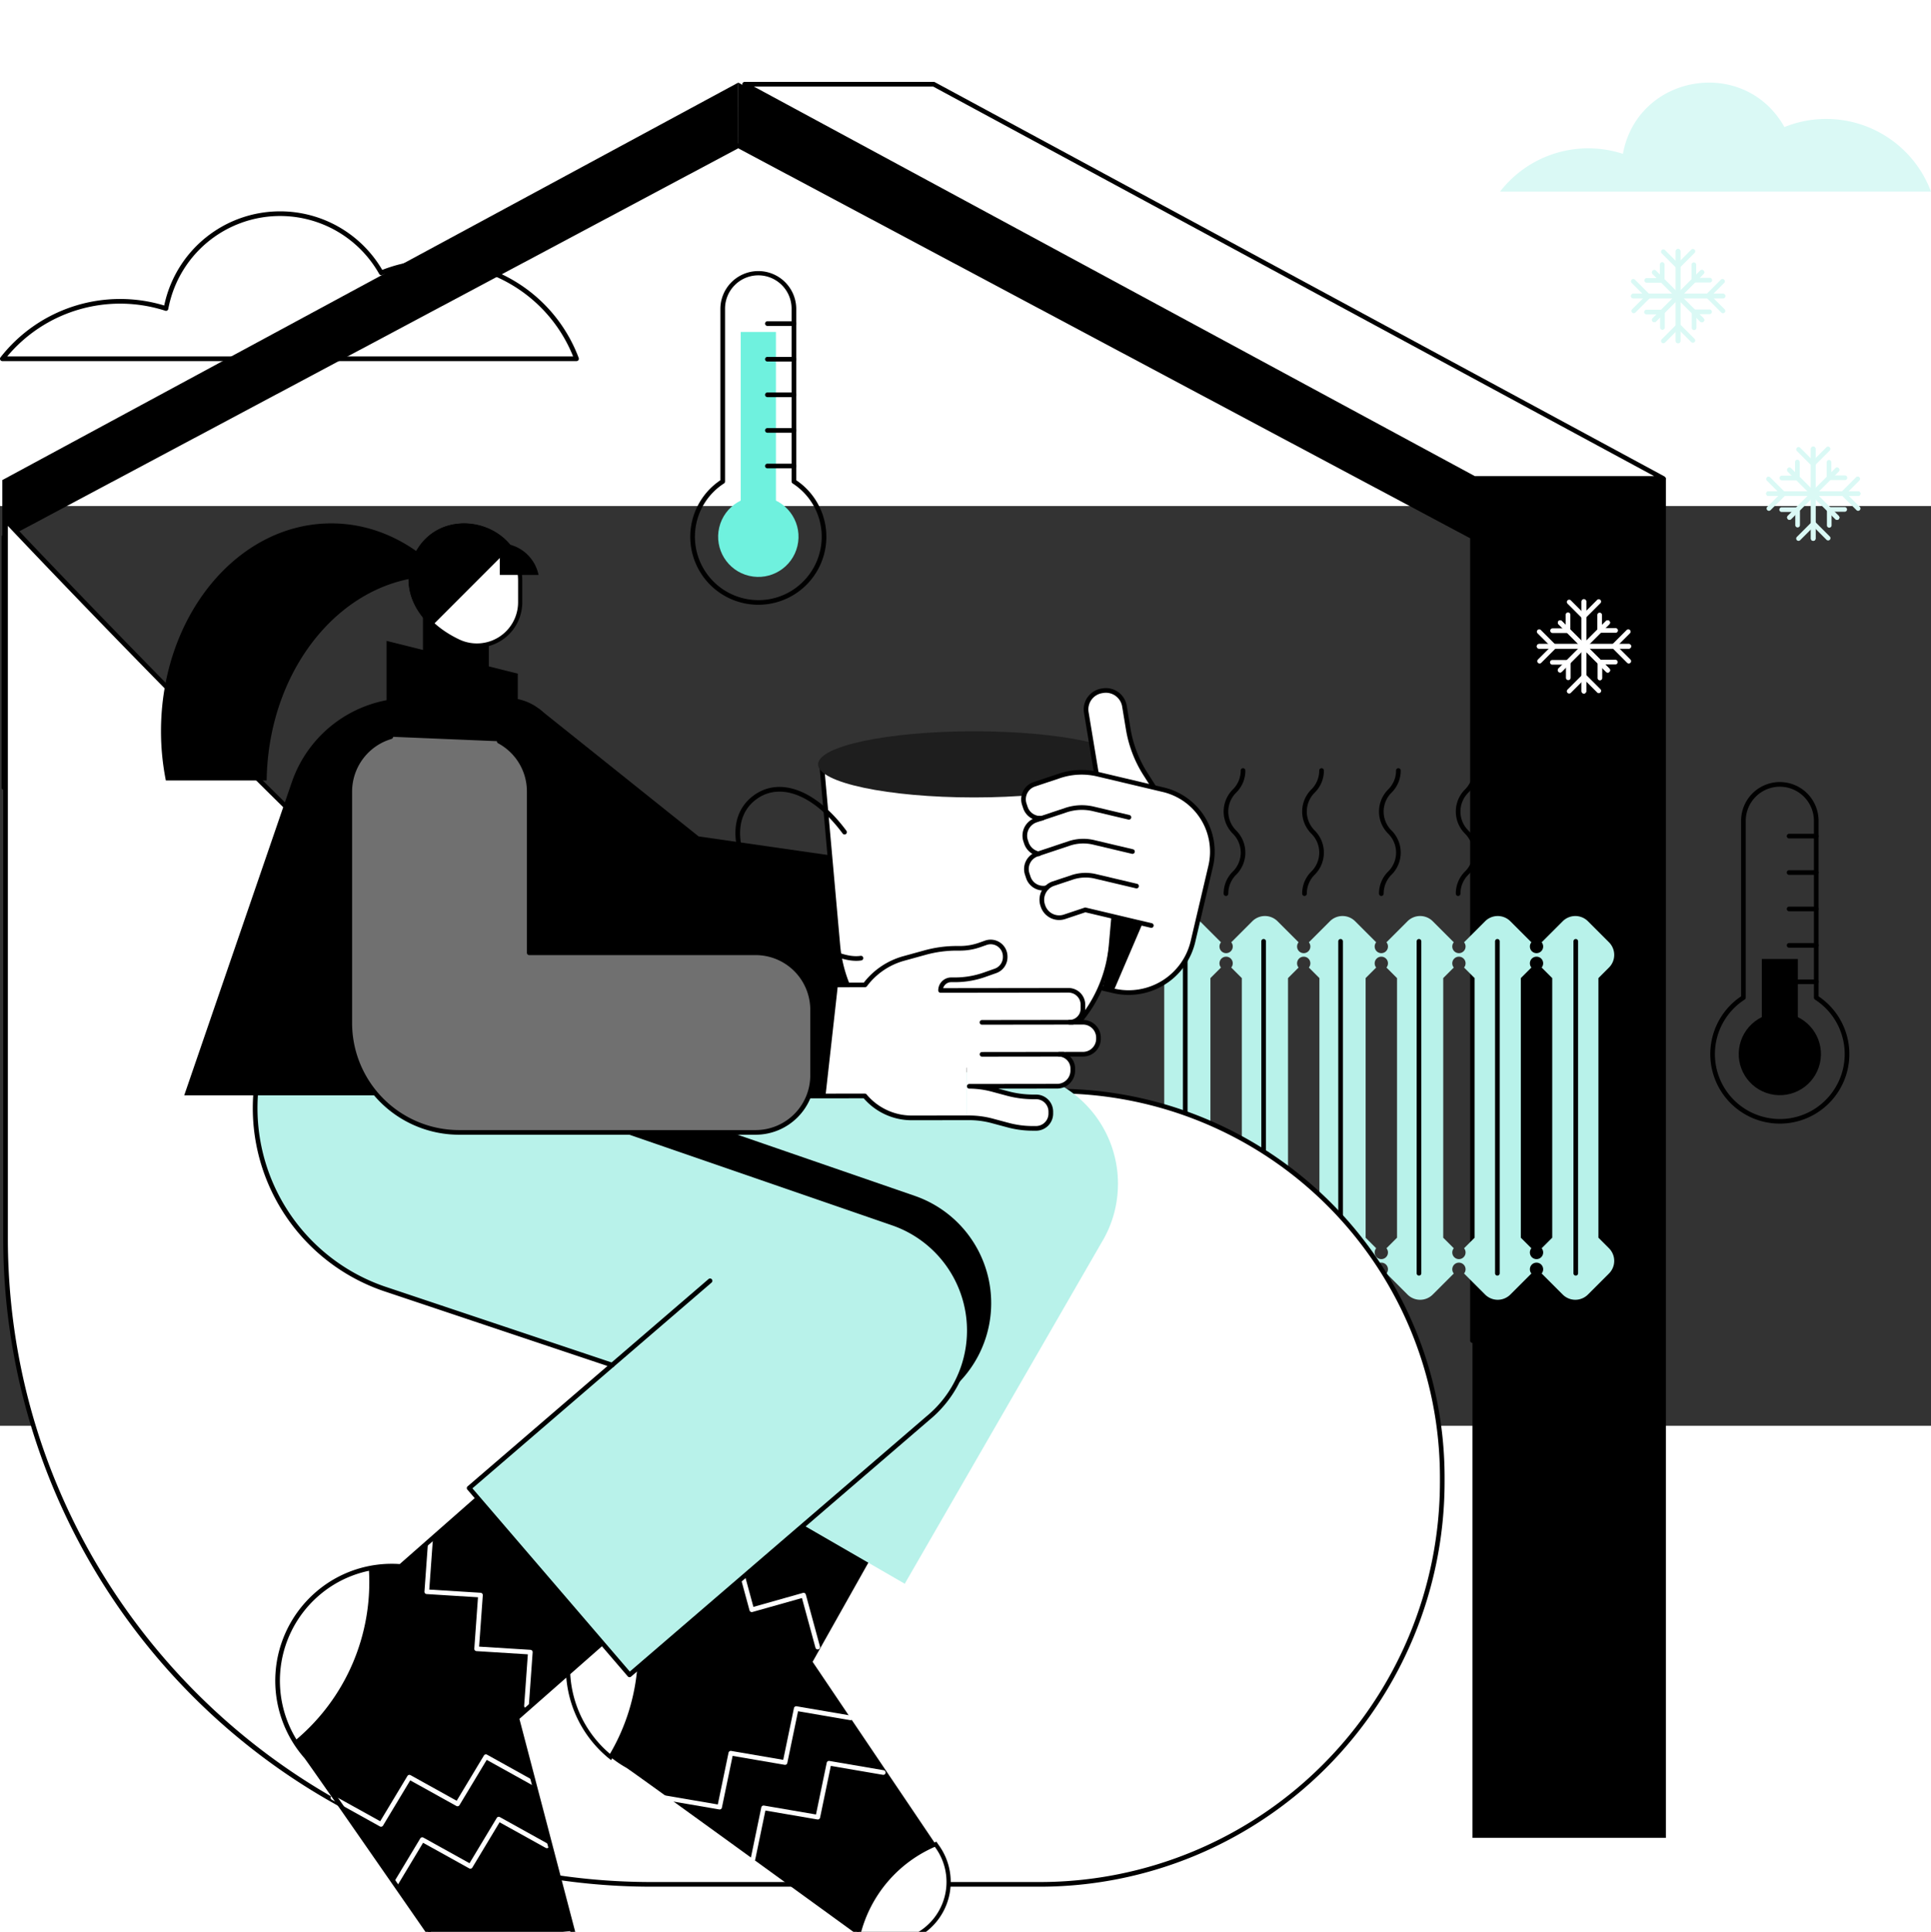 <?xml version="1.0" encoding="UTF-8" standalone="no"?><svg xmlns="http://www.w3.org/2000/svg" height="460" viewBox="0.0 101.0 459.857 219.0" width="459.857">
  <rect x="0.0" y="101.0" width="459.857" height="219.0" fill="#333333" stroke="none"/>
  <g data-name="Home heating technologies" id="Home_heating_technologies" transform="translate(-334.183 -335)">
    <g data-name="Gruppe 2775" id="Gruppe_2775" transform="translate(334.571 335)">
      <rect data-name="Rechteck 527" height="323.849" id="Rechteck_527" transform="translate(350.272 94.272)" width="46.065" />
      <path d="M1208.84,443.8V429.93l-175.258-94.249-.009,15.018Z" data-name="Pfad 4671" id="Pfad_4671" transform="translate(-858.158 -335.51)" />
      <path d="M336.387,444.191V430.322l175.258-94.64.009,15.41Z" data-name="Pfad 4672" id="Pfad_4672" transform="translate(-336.221 -335.51)" />
      <path d="M686,678.863a.554.554,0,0,1-.554-.554V487.255L511.142,394.4,336.835,487.255v59.378a.554.554,0,1,1-1.108,0V486.923a.555.555,0,0,1,.294-.489l174.861-93.146a.556.556,0,0,1,.521,0l174.861,93.146a.555.555,0,0,1,.293.489V678.309A.554.554,0,0,1,686,678.863Z" data-name="Pfad 4673" id="Pfad_4673" transform="translate(-335.727 -378.588)" />
      <path d="M1727.565,723.694a.554.554,0,0,1-.554-.554V709.308a.554.554,0,1,1,1.108,0V723.14A.554.554,0,0,1,1727.565,723.694Z" data-name="Pfad 4674" id="Pfad_4674" transform="translate(-1377.289 -614.805)" />
      <path d="M1256.774,429.974h-45.026a.549.549,0,0,1-.263-.067l-173.736-93.866a.554.554,0,0,1,.263-1.041h45.026a.551.551,0,0,1,.263.067l173.736,93.866a.554.554,0,0,1-.263,1.041Zm-44.886-1.108h42.7L1082.9,336.108h-42.7Z" data-name="Pfad 4675" id="Pfad_4675" transform="translate(-861.066 -335)" />
    </g>
    <g data-name="Gruppe 2778" id="Gruppe_2778" transform="translate(607.674 498.422)">
      <g data-name="Gruppe 2776" id="Gruppe_2776" transform="translate(17.914)">
        <path d="M1641.2,1015.56a.554.554,0,0,1-.554-.554,7.321,7.321,0,0,1,2.161-5.24,6.344,6.344,0,0,0,0-9.064,7.434,7.434,0,0,1,0-10.48,6.319,6.319,0,0,0,1.9-4.531.554.554,0,1,1,1.108,0,7.321,7.321,0,0,1-2.16,5.239,6.343,6.343,0,0,0,0,9.063,7.435,7.435,0,0,1,0,10.481,6.322,6.322,0,0,0-1.9,4.531A.554.554,0,0,1,1641.2,1015.56Z" data-name="Pfad 4676" id="Pfad_4676" transform="translate(-1603.648 -985.137)" />
        <path d="M1713.978,1015.56a.554.554,0,0,1-.554-.554,7.322,7.322,0,0,1,2.161-5.24,6.345,6.345,0,0,0,0-9.064,7.434,7.434,0,0,1,0-10.48,6.319,6.319,0,0,0,1.9-4.531.554.554,0,1,1,1.108,0,7.322,7.322,0,0,1-2.161,5.239,6.344,6.344,0,0,0,0,9.063,7.435,7.435,0,0,1,0,10.481,6.32,6.32,0,0,0-1.9,4.531A.554.554,0,0,1,1713.978,1015.56Z" data-name="Pfad 4677" id="Pfad_4677" transform="translate(-1658.134 -985.137)" />
        <path d="M1494.02,1015.56a.554.554,0,0,1-.554-.554,7.322,7.322,0,0,1,2.161-5.24,6.344,6.344,0,0,0,0-9.064,7.434,7.434,0,0,1,0-10.48,6.318,6.318,0,0,0,1.9-4.531.554.554,0,1,1,1.108,0,7.322,7.322,0,0,1-2.161,5.239,6.343,6.343,0,0,0,0,9.063,7.435,7.435,0,0,1,0,10.481,6.321,6.321,0,0,0-1.9,4.531A.554.554,0,0,1,1494.02,1015.56Z" data-name="Pfad 4678" id="Pfad_4678" transform="translate(-1493.466 -985.137)" />
        <path d="M1568.418,1015.56a.554.554,0,0,1-.554-.554,7.321,7.321,0,0,1,2.161-5.24,6.345,6.345,0,0,0,0-9.064,7.434,7.434,0,0,1,0-10.48,6.319,6.319,0,0,0,1.9-4.531.554.554,0,1,1,1.108,0,7.322,7.322,0,0,1-2.161,5.239,6.342,6.342,0,0,0,0,9.063,7.436,7.436,0,0,1,0,10.481,6.32,6.32,0,0,0-1.905,4.531A.554.554,0,0,1,1568.418,1015.56Z" data-name="Pfad 4679" id="Pfad_4679" transform="translate(-1549.163 -985.137)" />
        <path d="M1788.376,1015.56a.554.554,0,0,1-.554-.554,7.322,7.322,0,0,1,2.161-5.24,6.344,6.344,0,0,0,0-9.064,7.434,7.434,0,0,1,0-10.48,6.319,6.319,0,0,0,1.9-4.531.554.554,0,1,1,1.108,0,7.32,7.32,0,0,1-2.16,5.239,6.343,6.343,0,0,0,0,9.063,7.436,7.436,0,0,1,0,10.481,6.321,6.321,0,0,0-1.9,4.531A.554.554,0,0,1,1788.376,1015.56Z" data-name="Pfad 4680" id="Pfad_4680" transform="translate(-1713.831 -985.137)" />
      </g>
      <g data-name="Gruppe 2777" id="Gruppe_2777" transform="translate(0 35.199)">
        <path d="M1529.367,1201.767v-61.816l2.516-2.517a4.247,4.247,0,0,0,0-6.007l-5.014-5.014a4.248,4.248,0,0,0-6.007,0l-5.014,5.014a1.581,1.581,0,1,1-2.445,0l-5.014-5.014a4.248,4.248,0,0,0-6.007,0l-5.014,5.014a1.581,1.581,0,1,1-2.445,0l-5.014-5.014a4.248,4.248,0,0,0-6.007,0l-5.014,5.014a1.581,1.581,0,1,1-2.445,0l-5.014-5.014a4.248,4.248,0,0,0-6.007,0l-5.014,5.014a1.581,1.581,0,1,1-2.445,0l-5.014-5.014a4.248,4.248,0,0,0-6.007,0l-5.014,5.014a1.581,1.581,0,1,1-2.445,0l-5.014-5.014a4.248,4.248,0,0,0-6.007,0l-5.014,5.014a4.247,4.247,0,0,0,0,6.007l2.517,2.517v61.816l-2.517,2.516a4.248,4.248,0,0,0,0,6.007l5.014,5.014a4.248,4.248,0,0,0,6.007,0l5.014-5.014a1.581,1.581,0,1,1,2.445,0l5.014,5.014a4.248,4.248,0,0,0,6.007,0l5.014-5.014a1.581,1.581,0,1,1,2.445,0l5.014,5.014a4.248,4.248,0,0,0,6.007,0l5.014-5.014a1.581,1.581,0,1,1,2.445,0l5.014,5.014a4.248,4.248,0,0,0,6.007,0l5.014-5.014a1.581,1.581,0,1,1,2.445,0l5.014,5.014a4.248,4.248,0,0,0,6.007,0l5.014-5.014a1.581,1.581,0,1,1,2.445,0l5.014,5.014a4.248,4.248,0,0,0,6.007,0l5.014-5.014a4.247,4.247,0,0,0,0-6.007Zm-84.925,0-2.517,2.516a1.581,1.581,0,1,1-2.445,0l-2.516-2.516v-61.816l2.516-2.517a1.581,1.581,0,1,1,2.445,0l2.517,2.517Zm18.481,0-2.517,2.516a1.581,1.581,0,1,1-2.445,0l-2.517-2.516v-61.816l2.517-2.517a1.581,1.581,0,1,1,2.445,0l2.517,2.517Zm18.481,0-2.517,2.516a1.581,1.581,0,1,1-2.445,0l-2.517-2.516v-61.816l2.517-2.517a1.581,1.581,0,1,1,2.445,0l2.517,2.517Zm18.481,0-2.517,2.516a1.581,1.581,0,1,1-2.445,0l-2.516-2.516v-61.816l2.516-2.517a1.581,1.581,0,1,1,2.445,0l2.517,2.517Zm18.48,0-2.517,2.516a1.581,1.581,0,1,1-2.445,0l-2.517-2.516v-61.816l2.517-2.517a1.581,1.581,0,1,1,2.445,0l2.517,2.517Z" data-name="Pfad 4681" fill="#b8f2ea" id="Pfad_4681" transform="translate(-1422.201 -1125.17)" />
        <path d="M1825.421,1227.1a.554.554,0,0,1-.554-.554V1147.5a.554.554,0,0,1,1.108,0v79.042A.554.554,0,0,1,1825.421,1227.1Z" data-name="Pfad 4682" id="Pfad_4682" transform="translate(-1723.65 -1141.474)" />
        <path d="M1751.151,1227.1a.554.554,0,0,1-.554-.554V1147.5a.554.554,0,0,1,1.108,0v79.042A.554.554,0,0,1,1751.151,1227.1Z" data-name="Pfad 4683" id="Pfad_4683" transform="translate(-1668.049 -1141.474)" />
        <path d="M1676.883,1227.1a.554.554,0,0,1-.554-.554V1147.5a.554.554,0,0,1,1.108,0v79.042A.554.554,0,0,1,1676.883,1227.1Z" data-name="Pfad 4684" id="Pfad_4684" transform="translate(-1612.45 -1141.474)" />
        <path d="M1602.613,1227.1a.554.554,0,0,1-.554-.554V1147.5a.554.554,0,0,1,1.108,0v79.042A.554.554,0,0,1,1602.613,1227.1Z" data-name="Pfad 4685" id="Pfad_4685" transform="translate(-1556.849 -1141.474)" />
        <path d="M1529.695,1227.1a.554.554,0,0,1-.554-.554V1147.5a.554.554,0,0,1,1.108,0v79.042A.554.554,0,0,1,1529.695,1227.1Z" data-name="Pfad 4686" id="Pfad_4686" transform="translate(-1502.26 -1141.474)" />
        <path d="M1455.426,1227.1a.554.554,0,0,1-.554-.554V1147.5a.554.554,0,0,1,1.108,0v79.042A.554.554,0,0,1,1455.426,1227.1Z" data-name="Pfad 4687" id="Pfad_4687" transform="translate(-1446.659 -1141.474)" />
      </g>
    </g>
    <g data-name="Gruppe 2780" id="Gruppe_2780" transform="translate(498.571 379.954)">
      <g data-name="Gruppe 2779" id="Gruppe_2779" transform="translate(0 0)">
        <rect data-name="Rechteck 528" fill="#6ff1de" height="47.842" id="Rechteck_528" transform="translate(12.008 14.589)" width="8.389" />
        <path d="M1004.38,593.388q-.579,0-1.163-.04a16.2,16.2,0,0,1-7.885-29.612V522.869a9.033,9.033,0,0,1,18.065,0v40.867a16.2,16.2,0,0,1-9.018,29.652Zm-.014-78.443a7.933,7.933,0,0,0-7.925,7.924v41.165a.554.554,0,0,1-.253.465,15.093,15.093,0,0,0,7.106,27.743,14.96,14.96,0,0,0,11.37-4.021,15.092,15.092,0,0,0-2.12-23.722.554.554,0,0,1-.254-.465V522.869A7.933,7.933,0,0,0,1004.366,514.945Z" data-name="Pfad 4688" id="Pfad_4688" transform="translate(-988.164 -513.837)" />
        <circle cx="9.571" cy="9.571" data-name="Ellipse 49" fill="#6ff1de" id="Ellipse_49" r="9.571" transform="translate(4.689 70.463) rotate(-76.717)" />
        <path d="M1065.883,562.869h-6.318a.554.554,0,1,1,0-1.108h6.318a.554.554,0,1,1,0,1.108Z" data-name="Pfad 4689" id="Pfad_4689" transform="translate(-1041.202 -549.714)" />
        <path d="M1065.883,596.6h-6.318a.554.554,0,1,1,0-1.108h6.318a.554.554,0,1,1,0,1.108Z" data-name="Pfad 4690" id="Pfad_4690" transform="translate(-1041.202 -574.966)" />
        <path d="M1065.883,630.328h-6.318a.554.554,0,1,1,0-1.108h6.318a.554.554,0,1,1,0,1.108Z" data-name="Pfad 4691" id="Pfad_4691" transform="translate(-1041.202 -600.217)" />
        <path d="M1065.883,664.059h-6.318a.554.554,0,1,1,0-1.108h6.318a.554.554,0,1,1,0,1.108Z" data-name="Pfad 4692" id="Pfad_4692" transform="translate(-1041.202 -625.469)" />
        <path d="M1065.883,697.789h-6.318a.554.554,0,1,1,0-1.108h6.318a.554.554,0,1,1,0,1.108Z" data-name="Pfad 4693" id="Pfad_4693" transform="translate(-1041.202 -650.72)" />
      </g>
    </g>
    <g data-name="Gruppe 2782" id="Gruppe_2782" transform="translate(741.482 501.721)">
      <g data-name="Gruppe 2781" id="Gruppe_2781">
        <rect data-name="Rechteck 529" height="21.702" id="Rechteck_529" transform="translate(12.268 42.133)" width="8.579" />
        <path d="M1971.1,1079.589q-.591,0-1.188-.041a16.556,16.556,0,0,1-8.052-30.265v-41.8a9.225,9.225,0,1,1,18.45,0v41.8a16.557,16.557,0,0,1-9.21,30.306Zm-.015-80.223a8.126,8.126,0,0,0-8.117,8.117v42.1a.555.555,0,0,1-.253.465,15.448,15.448,0,0,0,7.273,28.4,15.306,15.306,0,0,0,11.636-4.115,15.447,15.447,0,0,0-2.169-24.281.554.554,0,0,1-.253-.465v-42.1A8.126,8.126,0,0,0,1971.085,999.366Z" data-name="Pfad 4695" id="Pfad_4695" transform="translate(-1954.528 -998.258)" />
        <circle cx="9.788" cy="9.788" data-name="Ellipse 50" id="Ellipse_50" r="9.788" transform="translate(4.783 72.049) rotate(-76.717)" />
        <path d="M2034,1048.377h-6.461a.554.554,0,1,1,0-1.108H2034a.554.554,0,0,1,0,1.108Z" data-name="Pfad 4696" id="Pfad_4696" transform="translate(-2008.771 -1034.949)" />
        <path d="M2034,1082.872h-6.461a.554.554,0,1,1,0-1.108H2034a.554.554,0,0,1,0,1.108Z" data-name="Pfad 4697" id="Pfad_4697" transform="translate(-2008.771 -1060.773)" />
        <path d="M2034,1117.369h-6.461a.554.554,0,1,1,0-1.108H2034a.554.554,0,0,1,0,1.108Z" data-name="Pfad 4698" id="Pfad_4698" transform="translate(-2008.771 -1086.599)" />
        <path d="M2034,1151.864h-6.461a.554.554,0,1,1,0-1.108H2034a.554.554,0,0,1,0,1.108Z" data-name="Pfad 4699" id="Pfad_4699" transform="translate(-2008.771 -1112.423)" />
        <path d="M2034,1186.359h-6.461a.554.554,0,1,1,0-1.108H2034a.554.554,0,0,1,0,1.108Z" data-name="Pfad 4700" id="Pfad_4700" transform="translate(-2008.771 -1138.247)" />
      </g>
    </g>
    <g data-name="Gruppe 2801" id="Gruppe_2801" transform="translate(334.945 438.775)">
      <g data-name="Gruppe 2783" id="Gruppe_2783" transform="translate(0 0)">
        <path d="M339.42,750.048V921.019a153.9,153.9,0,0,0,153.9,153.9h92.47a95.783,95.783,0,0,0,95.783-95.783v-1.252a91.866,91.866,0,0,0-91.866-91.866H536.075a147.342,147.342,0,0,1-100-39.131C393.886,807.9,339.42,750.048,339.42,750.048Z" data-name="Pfad 4702" fill="#fff" id="Pfad_4702" transform="translate(-338.866 -749.494)" />
        <path d="M584.138,1073.823H491.669A154.455,154.455,0,0,1,337.215,919.369V748.4a.554.554,0,0,1,.957-.38c.545.578,54.936,58.288,96.625,96.813a146.383,146.383,0,0,0,99.627,38.984h53.632a92.524,92.524,0,0,1,92.419,92.42v1.252A96.446,96.446,0,0,1,584.138,1073.823ZM338.323,749.791V919.369c0,84.556,68.791,153.346,153.346,153.346h92.469a95.337,95.337,0,0,0,95.229-95.229v-1.252a91.415,91.415,0,0,0-91.311-91.312H534.424a147.488,147.488,0,0,1-100.379-39.278C395.379,809.911,345.8,757.7,338.323,749.791Z" data-name="Pfad 4703" id="Pfad_4703" transform="translate(-337.215 -747.843)" />
      </g>
      <g data-name="Gruppe 2800" id="Gruppe_2800" transform="translate(37.577 1.351)">
        <g data-name="Gruppe 2784" id="Gruppe_2784">
          <rect data-name="Rechteck 530" height="21.737" id="Rechteck_530" transform="translate(62.384 18.247)" width="15.682" />
          <path d="M749.409,768.505v5.037a10.306,10.306,0,0,1-14.58,9.421c-6.929-3.241-11.475-8.682-11.475-14.847a12.719,12.719,0,0,1,.929-4.75C729.579,750.131,749.409,754.249,749.409,768.505Z" data-name="Pfad 4704" fill="#fff" id="Pfad_4704" stroke="#000" stroke-width="1" transform="translate(-663.869 -754.805)" />
          <path d="M780.688,841.086a6.16,6.16,0,0,0,9.583,0Z" data-name="Pfad 4705" fill="#fff" id="Pfad_4705" transform="translate(-706.791 -818.999)" />
          <path d="M726.659,777.776c-3.407-3.13-5.432-7-5.432-11.2a13.307,13.307,0,0,1,.971-4.966c4.3-10.744,17.755-10.546,23.559-2.947Z" data-name="Pfad 4706" id="Pfad_4706" transform="translate(-662.277 -753.219)" />
          <path d="M816.936,779.646h-9.227v-7.528a9.419,9.419,0,0,1,9.174,7.3Z" data-name="Pfad 4707" id="Pfad_4707" transform="translate(-727.02 -767.367)" />
          <path d="M527.261,753.219c-22.4,0-40.553,22.148-40.553,49.468a59.969,59.969,0,0,0,1.157,11.752h24.007c.366-26.936,18.368-48.637,40.536-48.637.645,0,1.285.023,1.923.059C547.152,758,537.666,753.219,527.261,753.219Z" data-name="Pfad 4708" id="Pfad_4708" transform="translate(-486.708 -753.219)" />
        </g>
        <g data-name="Gruppe 2789" id="Gruppe_2789" transform="translate(21.869 114.447)">
          <g data-name="Gruppe 2786" id="Gruppe_2786" transform="translate(0.557 15.777)">
            <g data-name="Gruppe 2785" id="Gruppe_2785" transform="translate(74.5 73.988)">
              <path d="M930.557,1632.493l28.082-49.932L916.1,1565.625,892.494,1607.6a27.29,27.29,0,0,0-6.292,50.128c1.172.66,53.76,38.839,53.76,38.839a14.447,14.447,0,0,0,20.125-20.282Z" data-name="Pfad 4709" id="Pfad_4709" transform="translate(-872.304 -1565.625)" />
              <path d="M987.414,1618.941l-9.749,17.379,45.04,12.489,5.8-8.669Z" data-name="Pfad 4710" id="Pfad_4710" transform="translate(-951.181 -1605.539)" />
              <path d="M1003.741,1726.816a.554.554,0,0,1-.534-.408l-3.219-11.835-11.8,3.328a.554.554,0,0,1-.685-.388l-3.214-11.831-11.792,3.33a.553.553,0,0,1-.685-.388l-3.36-12.372a.554.554,0,0,1,1.069-.29l3.214,11.831,11.792-3.33a.553.553,0,0,1,.685.388l3.214,11.832,11.8-3.329a.555.555,0,0,1,.685.388l3.366,12.374a.554.554,0,0,1-.389.68A.539.539,0,0,1,1003.741,1726.816Z" data-name="Pfad 4711" fill="#fff" id="Pfad_4711" transform="translate(-944.272 -1662.893)" />
              <path d="M975.844,1898.322a.535.535,0,0,1-.094-.009l-12.914-2.214a.554.554,0,1,1,.187-1.092l12.387,2.124,2.554-12.318a.554.554,0,0,1,.636-.433l12.387,2.123,2.556-12.32a.558.558,0,0,1,.636-.433l12.919,2.21a.554.554,0,1,1-.186,1.092l-12.393-2.12-2.557,12.32a.551.551,0,0,1-.636.433l-12.387-2.123-2.554,12.318A.554.554,0,0,1,975.844,1898.322Z" data-name="Pfad 4712" fill="#fff" id="Pfad_4712" transform="translate(-939.734 -1796.293)" />
              <path d="M1045.9,1949.424a.563.563,0,0,1-.113-.012.554.554,0,0,1-.43-.655l2.523-12.173a.556.556,0,0,1,.636-.433l12.387,2.124,2.556-12.32a.556.556,0,0,1,.636-.433l12.919,2.21a.554.554,0,1,1-.187,1.092l-12.393-2.119-2.557,12.319a.553.553,0,0,1-.636.434l-12.387-2.124-2.415,11.649A.555.555,0,0,1,1045.9,1949.424Z" data-name="Pfad 4713" fill="#fff" id="Pfad_4713" transform="translate(-1001.845 -1835.05)" />
              <path d="M885.536,1744.4a27.285,27.285,0,0,0-3.1,44.6,49.065,49.065,0,0,0,3.1-44.6Z" data-name="Pfad 4714" fill="#fff" id="Pfad_4714" stroke="#000" stroke-width="1" transform="translate(-872.309 -1699.459)" />
              <path d="M1147.3,2026.01a14.441,14.441,0,0,0,18.658-21.214l-.24-.355A31.49,31.49,0,0,0,1147.3,2026.01Z" data-name="Pfad 4715" fill="#fff" id="Pfad_4715" stroke="#000" stroke-width="1" transform="translate(-1078.175 -1894.138)" />
            </g>
            <path d="M781.394,1298.3a27,27,0,0,0-26.993-27.015H575.924l4.6,19.095a45.587,45.587,0,0,0,44.313,34.934h77.479l-22.448,38.912,50.751,29.324,46.831-81.18A26.9,26.9,0,0,0,781.394,1298.3Z" data-name="Pfad 4716" fill="#b8f2ea" id="Pfad_4716" transform="translate(-575.924 -1271.282)" />
          </g>
          <path d="M973.271,1311.746l-76.6-26.424v55.03H928.66v18.867h51.532l1.245-1.071a27.028,27.028,0,0,0-8.166-46.4Z" data-name="Pfad 4717" id="Pfad_4717" transform="translate(-815.492 -1266.016)" />
          <g data-name="Gruppe 2788" id="Gruppe_2788">
            <g data-name="Gruppe 2787" id="Gruppe_2787" transform="translate(5.341 101.578)">
              <path d="M654.1,1682.717l43.006-37.823-34.545-30.067L626.4,1646.623a27.281,27.281,0,0,0-22.508,45.222c.887,1.011,37.895,54.452,37.895,54.452a14.443,14.443,0,0,0,25.7-12.477Z" data-name="Pfad 4718" id="Pfad_4718" transform="translate(-596.57 -1614.274)" />
              <path d="M766.943,1655.182,752,1668.355l38.376,26.7,8.341-6.26Z" data-name="Pfad 4719" id="Pfad_4719" transform="translate(-712.523 -1644.484)" />
              <path d="M760.611,1753.259l-.04,0a.554.554,0,0,1-.513-.592l.875-12.235-12.232-.764a.554.554,0,0,1-.518-.592l.878-12.23-12.229-.762a.554.554,0,0,1-.518-.593l.919-12.787a.546.546,0,0,1,.592-.513.553.553,0,0,1,.513.592l-.879,12.229,12.229.763a.553.553,0,0,1,.518.592l-.879,12.23,12.232.764a.554.554,0,0,1,.518.593l-.914,12.792A.554.554,0,0,1,760.611,1753.259Z" data-name="Pfad 4720" fill="#fff" id="Pfad_4720" transform="translate(-700.781 -1687.159)" />
              <path d="M659.4,1936.59a.55.55,0,0,1-.268-.07l-11.455-6.365a.554.554,0,0,1,.539-.968l10.987,6.1,6.482-10.778a.554.554,0,0,1,.744-.2l10.988,6.1,6.484-10.779a.553.553,0,0,1,.744-.2L696.1,1925.8a.554.554,0,1,1-.538.968l-10.994-6.1-6.484,10.78a.553.553,0,0,1-.744.2l-10.987-6.1-6.481,10.778A.555.555,0,0,1,659.4,1936.59Z" data-name="Pfad 4721" fill="#fff" id="Pfad_4721" transform="translate(-634.21 -1842.265)" />
              <path d="M707.091,1995.137a.553.553,0,0,1-.474-.839l6.405-10.651a.555.555,0,0,1,.744-.2l10.987,6.1,6.485-10.78a.552.552,0,0,1,.743-.2l11.462,6.363a.554.554,0,1,1-.538.969l-10.994-6.1-6.485,10.78a.552.552,0,0,1-.744.2l-10.987-6.1-6.129,10.193A.554.554,0,0,1,707.091,1995.137Z" data-name="Pfad 4722" fill="#fff" id="Pfad_4722" transform="translate(-678.49 -1886.533)" />
              <path d="M618.868,1743.269A27.276,27.276,0,0,0,601.2,1784.33a49.05,49.05,0,0,0,17.669-41.062Z" data-name="Pfad 4723" fill="#fff" id="Pfad_4723" transform="translate(-596.583 -1710.429)" />
              <path d="M779.14,2100.815a14.435,14.435,0,0,0,24.62-13.842l-.108-.414A31.468,31.468,0,0,0,779.14,2100.815Z" data-name="Pfad 4724" fill="#fff" id="Pfad_4724" transform="translate(-732.843 -1967.428)" />
              <path d="M652.114,1751.472a15.014,15.014,0,0,1-12.391-6.513c-12.752-18.416-37.078-53.488-37.855-54.4a27.89,27.89,0,0,1,2.534-39.292,27.61,27.61,0,0,1,20.2-6.863l35.978-31.641a.554.554,0,0,1,.73,0l34.545,30.067a.554.554,0,0,1,0,.834l-42.75,37.6,13.305,50.771a14.991,14.991,0,0,1-14.3,19.444Zm-29.4-106.023a26.464,26.464,0,0,0-17.582,6.649,26.781,26.781,0,0,0-2.433,37.73c.9,1.023,36.422,52.319,37.934,54.5a13.889,13.889,0,0,0,24.711-12l-13.4-51.126a.554.554,0,0,1,.17-.557l42.53-37.4-33.7-29.333-35.788,31.474a.572.572,0,0,1-.407.136Q623.73,1645.448,622.716,1645.449Z" data-name="Pfad 4725" id="Pfad_4725" transform="translate(-594.958 -1612.624)" />
            </g>
            <path d="M744.488,1296.838a27.02,27.02,0,0,0-16.543-34.431l-149.813-51.682-1.975,19.541a45.618,45.618,0,0,0,30.269,47.639l54.5,18.242-34.046,29.288,38.2,44.477,71.03-61.1A26.886,26.886,0,0,0,744.488,1296.838Z" data-name="Pfad 4726" fill="#b8f2ea" id="Pfad_4726" transform="translate(-575.368 -1210.17)" />
            <path d="M663.424,1368.815l-.041,0a.552.552,0,0,1-.379-.192l-38.2-44.476a.554.554,0,0,1,.059-.781l33.308-28.653-53.578-17.933a46.039,46.039,0,0,1-30.645-48.219l1.975-19.542a.553.553,0,0,1,.732-.468l149.813,51.682a27.582,27.582,0,0,1,8.336,47.355l-71.019,61.094A.551.551,0,0,1,663.424,1368.815Zm-37.418-44.972,37.477,43.635,70.609-60.741A26.416,26.416,0,0,0,742.307,1295l.523.183-.523-.183a26.5,26.5,0,0,0-16.2-33.724l-149.149-51.453-1.9,18.845a44.932,44.932,0,0,0,29.9,47.06l54.495,18.24a.554.554,0,0,1,.185.945Z" data-name="Pfad 4727" id="Pfad_4727" transform="translate(-573.71 -1208.519)" />
            <path d="M912.446,1489.7a.554.554,0,0,1-.362-.974l23.325-20.066a.554.554,0,0,1,.723.84l-23.326,20.066A.549.549,0,0,1,912.446,1489.7Z" data-name="Pfad 4728" id="Pfad_4728" transform="translate(-826.884 -1403.17)" />
          </g>
        </g>
        <g data-name="Gruppe 2799" id="Gruppe_2799" transform="translate(5.531 27.98)">
          <g data-name="Gruppe 2790" id="Gruppe_2790">
            <path d="M817.994,966.6l44.757,32.5,42.087,5.156,4.659-38.5-46.745-6.727-38.1-30.462Z" data-name="Pfad 4729" id="Pfad_4729" transform="translate(-740.251 -912.469)" />
            <path d="M625.244,1013.275H508.713l25.62-74.559A29.682,29.682,0,0,1,562.4,918.672h23.29a12.363,12.363,0,0,1,11.763,8.567Z" data-name="Pfad 4730" id="Pfad_4730" transform="translate(-508.713 -905.062)" />
            <path d="M883.4,1023.793a.554.554,0,0,1-.527-.384L864.914,967.82a.554.554,0,0,1,1.055-.341l17.956,55.589a.554.554,0,0,1-.527.724Z" data-name="Pfad 4731" id="Pfad_4731" transform="translate(-775.357 -941.314)" />
            <path d="M731.649,878.966H700.4V864.53l31.253,7.8Z" data-name="Pfad 4732" id="Pfad_4732" transform="translate(-652.213 -864.53)" />
          </g>
          <g data-name="Gruppe 2793" id="Gruppe_2793" transform="translate(131.263 21.522)">
            <g data-name="Gruppe 2792" id="Gruppe_2792" transform="translate(19.69)">
              <g data-name="Gruppe 2791" id="Gruppe_2791" transform="translate(0.308 7.393)">
                <path d="M1149.061,1054.533a32.673,32.673,0,0,1-32.543-29.766l-3.841-43h72.768l-3.841,43A32.672,32.672,0,0,1,1149.061,1054.533Z" data-name="Pfad 4733" fill="#fff" id="Pfad_4733" transform="translate(-1112.123 -981.212)" />
                <path d="M1147.41,1053.438a33.227,33.227,0,0,1-33.095-30.271l-3.841-43a.554.554,0,0,1,.552-.6h72.767a.554.554,0,0,1,.552.6l-3.841,43a33.227,33.227,0,0,1-33.095,30.271Zm-35.778-72.767,3.787,42.4a32.118,32.118,0,0,0,63.982,0l3.788-42.4Z" data-name="Pfad 4734" id="Pfad_4734" transform="translate(-1110.472 -979.562)" />
              </g>
              <ellipse cx="37.145" cy="7.878" data-name="Ellipse 51" fill="#1e1e1e" id="Ellipse_51" rx="37.145" ry="7.878" />
            </g>
            <path d="M1059.675,1044.283c-6.313,0-16.234-6.721-22.9-15.719-7.2-9.715-7.816-18.985-1.567-23.616s14.939-1.345,22.139,8.37a.554.554,0,0,1-.89.66c-6.8-9.174-14.881-12.368-20.589-8.139s-5,12.892,1.8,22.065c6.78,9.148,17.344,16.1,23.062,15.192a.554.554,0,0,1,.175,1.094A7.771,7.771,0,0,1,1059.675,1044.283Z" data-name="Pfad 4735" id="Pfad_4735" transform="translate(-1030.912 -989.624)" />
          </g>
          <g data-name="Gruppe 2797" id="Gruppe_2797" transform="translate(38.872 22.269)">
            <g data-name="Gruppe 2796" id="Gruppe_2796" transform="translate(62.097 48.861)">
              <g data-name="Gruppe 2795" id="Gruppe_2795" transform="translate(4.573 0.556)">
                <rect data-name="Rechteck 531" fill="#fff" height="64.738" id="Rechteck_531" transform="translate(64.738 10.218) rotate(89.928)" width="26.439" />
                <g data-name="Gruppe 2794" id="Gruppe_2794" transform="translate(53.117)">
                  <path d="M1139.915,1211.431l-.006-5.025,8.519-10.725,19.147-.024.038,30.331-13.1.017A14.585,14.585,0,0,1,1139.915,1211.431Z" data-name="Pfad 4736" fill="#fff" id="Pfad_4736" transform="translate(-1139.907 -1184.109)" />
                  <path d="M1270.1,1292.975v-.472a3.513,3.513,0,0,0-3.516-3.51h-.632a23.694,23.694,0,0,1-6.182-.812l-3.716-1a20.588,20.588,0,0,0-5.37-.705h-.6l.009,7.5h.472a21.551,21.551,0,0,1,5.623.738l3.733,1a22.611,22.611,0,0,0,5.893.774h.781A3.512,3.512,0,0,0,1270.1,1292.975Z" data-name="Pfad 4737" fill="#fff" id="Pfad_4737" transform="translate(-1222.39 -1252.102)" />
                  <path d="M1174.435,1156.61l-2.578.911a21.281,21.281,0,0,1-7.06,1.214h-.917a2.534,2.534,0,0,0-2.529,2.538l-21.443,14.616-.007-5.545a17.282,17.282,0,0,1,12.672-16.683l5.071-1.4a28.375,28.375,0,0,1,7.525-1.026H1166a14.165,14.165,0,0,0,4.7-.809l1.431-.506a3.458,3.458,0,0,1,4.608,3.258v.166A3.46,3.46,0,0,1,1174.435,1156.61Z" data-name="Pfad 4738" fill="#fff" id="Pfad_4738" transform="translate(-1139.901 -1149.719)" />
                  <path d="M3.805,0h0A3.805,3.805,0,0,1,7.61,3.805V25.252a0,0,0,0,1,0,0H0a0,0,0,0,1,0,0V3.805A3.805,3.805,0,0,1,3.805,0Z" data-name="Rechteck 532" fill="#fff" id="Rechteck_532" transform="translate(52.939 26.735) rotate(89.927)" />
                  <path d="M3.805,0h0A3.805,3.805,0,0,1,7.61,3.805V31.383a0,0,0,0,1,0,0H0a0,0,0,0,1,0,0V3.805A3.805,3.805,0,0,1,3.805,0Z" data-name="Rechteck 533" fill="#fff" id="Rechteck_533" transform="translate(59.061 19.118) rotate(89.927)" />
                  <path d="M3.8,0h0A3.811,3.811,0,0,1,7.61,3.811V27.69a0,0,0,0,1,0,0H0a0,0,0,0,1,0,0V3.8A3.8,3.8,0,0,1,3.8,0Z" data-name="Rechteck 534" fill="#fff" id="Rechteck_534" transform="translate(55.359 11.512) rotate(89.928)" />
                  <path d="M1262.883,1224.735a.554.554,0,0,1,0-1.108l21.6-.028h0a.554.554,0,0,1,0,1.108l-21.6.027Z" data-name="Pfad 4739" id="Pfad_4739" transform="translate(-1231.555 -1205.029)" />
                  <path d="M1262.92,1255.019a.554.554,0,0,1,0-1.108l19.365-.024h0a.554.554,0,0,1,0,1.108l-19.364.024Z" data-name="Pfad 4740" id="Pfad_4740" transform="translate(-1231.582 -1227.703)" />
                </g>
              </g>
              <path d="M1011.48,1193.009a23.152,23.152,0,0,1-6-.793l-3.731-1a20.663,20.663,0,0,0-5.481-.719l-13.573.018h-.018a15.1,15.1,0,0,1-11.435-5.226l-58.509.074h0a.554.554,0,0,1-.553-.517l-1.779-26.436a.554.554,0,0,1,.552-.592l60.323-.076a17.916,17.916,0,0,1,9.338-6.267l5.071-1.4a28.914,28.914,0,0,1,7.672-1.046h.834a13.576,13.576,0,0,0,4.515-.777l1.432-.506a4.011,4.011,0,0,1,5.346,3.779v.166a4.019,4.019,0,0,1-2.676,3.791l-2.578.911a21.788,21.788,0,0,1-7.244,1.246h-.918a1.981,1.981,0,0,0-1.9,1.429l29.84-.038h.006a3.991,3.991,0,0,1,3.99,3.989v.945a3.77,3.77,0,0,1-1.1,2.673h.577a4.23,4.23,0,0,1,4.229,4.227v.254a4.236,4.236,0,0,1-4.224,4.238l-3.115,0a3.915,3.915,0,0,1,1.217,2.671v.673a4.27,4.27,0,0,1-4.257,4.27l-14.032.018,2.319.623a23.163,23.163,0,0,0,6.009.793h.667a4.065,4.065,0,0,1,4.064,4.063v.472a4.072,4.072,0,0,1-4.06,4.074h-.815Zm-15.184-3.623a22.12,22.12,0,0,1,5.738.758l3.731,1a22.033,22.033,0,0,0,5.716.755h.813a2.962,2.962,0,0,0,2.953-2.964v-.472a2.958,2.958,0,0,0-2.957-2.955h-.667a24.291,24.291,0,0,1-6.3-.831l-3.717-1a21.087,21.087,0,0,0-5.221-.686h0a.554.554,0,0,1,0-1.108l20.938-.026a3.16,3.16,0,0,0,3.151-3.161v-.673a2.855,2.855,0,0,0-2.67-2.668h0a.554.554,0,0,1,0-1.108l5.679-.007a3.127,3.127,0,0,0,3.117-3.128v-.254a3.123,3.123,0,0,0-3.121-3.12h0l-3.241,0h0a.554.554,0,0,1,0-1.108,2.673,2.673,0,0,0,2.666-2.675v-.945a2.884,2.884,0,0,0-2.882-2.882h0l-30.472.038h0a.554.554,0,0,1-.554-.554,3.087,3.087,0,0,1,3.083-3.092h.918a20.691,20.691,0,0,0,6.876-1.183l2.578-.911a2.91,2.91,0,0,0,1.937-2.744v-.166a2.9,2.9,0,0,0-3.869-2.736l-1.432.505a14.656,14.656,0,0,1-4.882.841h-.834a27.819,27.819,0,0,0-7.379,1.006l-5.071,1.4a16.574,16.574,0,0,0-8.915,6.084.553.553,0,0,1-.442.222l-60.005.076,1.7,25.329,58.247-.074h0a.553.553,0,0,1,.425.2,13.994,13.994,0,0,0,10.754,5.028h.017l13.573-.017Z" data-name="Pfad 4741" id="Pfad_4741" transform="translate(-910.397 -1147.506)" />
              <path d="M963.793,1216.89l2.958-26.442-54.15.068,1.779,26.437Z" data-name="Pfad 4742" id="Pfad_4742" transform="translate(-912.047 -1179.654)" />
            </g>
            <path d="M675.333,955.328a13.57,13.57,0,0,0-9.771,13.03v55.153a26.021,26.021,0,0,0,26.01,26.031h70.656a13.56,13.56,0,0,0,13.555-13.566v-15.64a13.56,13.56,0,0,0-13.555-13.565H708.3V968.358a13.564,13.564,0,0,0-7.134-11.95Z" data-name="Pfad 4743" fill="#707070" id="Pfad_4743" transform="translate(-665.008 -954.774)" />
            <path d="M760.578,1048.446H689.922a26.605,26.605,0,0,1-26.564-26.585V966.708a14.185,14.185,0,0,1,10.17-13.562.554.554,0,1,1,.309,1.064,13.072,13.072,0,0,0-9.371,12.5v55.152a25.5,25.5,0,0,0,25.456,25.478h70.656a13.021,13.021,0,0,0,13-13.012v-15.64a13.021,13.021,0,0,0-13-13.012h-53.93a.554.554,0,0,1-.554-.554V966.708a13.01,13.01,0,0,0-6.843-11.463.554.554,0,1,1,.526-.975,14.115,14.115,0,0,1,7.425,12.438v37.858h53.375a14.13,14.13,0,0,1,14.109,14.12v15.64A14.13,14.13,0,0,1,760.578,1048.446Z" data-name="Pfad 4744" id="Pfad_4744" transform="translate(-663.358 -953.124)" />
          </g>
          <g data-name="Gruppe 2798" id="Gruppe_2798" transform="translate(199.317 11.243)">
            <path d="M1335.934,992.871l-14.4-3.411a16.661,16.661,0,0,0-9.118.41l-5.985,2a3.757,3.757,0,0,0-2.377,4.754l.259.774a3.763,3.763,0,0,0,4.758,2.377l8.1-1.918,16.648,3.943Z" data-name="Pfad 4745" fill="#fff" id="Pfad_4745" transform="translate(-1303.302 -968.964)" />
            <path d="M1340.521,1027.241l-19.09-4.522a11.979,11.979,0,0,0-6.557.294l-7.116,2.376a3.9,3.9,0,0,0-2.466,4.933l.169.507a3.9,3.9,0,0,0,4.937,2.466l8.115-2.7,20.085,4.758Z" data-name="Pfad 4746" fill="#fff" id="Pfad_4746" transform="translate(-1304.226 -993.957)" />
            <path d="M1342.071,1059.147l-19.447-4.607a10.694,10.694,0,0,0-5.851.263l-7.608,2.541a3.745,3.745,0,0,0-2.37,4.74l.266.8a3.751,3.751,0,0,0,4.744,2.369l8.26-2.752,20.086,4.758Z" data-name="Pfad 4747" fill="#fff" id="Pfad_4747" transform="translate(-1305.356 -1017.806)" />
            <path d="M1353.55,1091.393l-19.6-4.634a10.163,10.163,0,0,0-5.553.248l-4.428,1.475a4.058,4.058,0,0,0-2.569,5.133l.07.208a4.059,4.059,0,0,0,5.134,2.566l4.94-1.646,20.085,4.758Z" data-name="Pfad 4748" fill="#fff" id="Pfad_4748" transform="translate(-1316.278 -1041.937)" />
            <path d="M1405.46,999.786l5.514,1.306a15.723,15.723,0,0,1,11.683,18.92l-3.783,15.964-15.652-3.708Z" data-name="Pfad 4749" fill="#fff" id="Pfad_4749" transform="translate(-1377.69 -977.03)" />
            <path d="M1400.567,1086.9l3.719-15.979-18.542-4.988-6.61,32.118,2.549.593A15.725,15.725,0,0,0,1400.567,1086.9Z" data-name="Pfad 4750" fill="#fff" id="Pfad_4750" transform="translate(-1359.657 -1026.549)" />
            <path d="M1381.714,1124.688l-2.58,17.348,2.549.593,6.883-16.074Z" data-name="Pfad 4751" id="Pfad_4751" transform="translate(-1359.657 -1070.537)" />
            <path d="M1383.533,941.236l-16.944-3.759-3.446-20.77a4.471,4.471,0,0,1,3.684-5.143l.256-.042a4.478,4.478,0,0,1,5.148,3.683l.9,5.452a28.687,28.687,0,0,0,4.114,10.729Z" data-name="Pfad 4752" fill="#fff" id="Pfad_4752" transform="translate(-1347.64 -910.907)" />
            <path d="M1377.565,933.374a.553.553,0,0,1-.468-.256l-1.967-3.083a29.075,29.075,0,0,1-4.193-10.936l-.9-5.452a3.928,3.928,0,0,0-4.511-3.227l-.256.042a3.918,3.918,0,0,0-3.227,4.506l2.4,14.493a.554.554,0,1,1-1.093.182l-2.4-14.493a5.025,5.025,0,0,1,4.14-5.781l.256-.042a5.037,5.037,0,0,1,5.785,4.138l.9,5.453a27.962,27.962,0,0,0,4.035,10.522l1.967,3.083a.555.555,0,0,1-.467.852Z" data-name="Pfad 4753" id="Pfad_4753" transform="translate(-1345.988 -909.258)" />
            <path d="M1317.336,1031.417c-.112,0-.224,0-.335-.013a.554.554,0,0,1,.086-1.105,3.181,3.181,0,0,0,.629-.013.554.554,0,1,1,.134,1.1A4.141,4.141,0,0,1,1317.336,1031.417Z" data-name="Pfad 4754" id="Pfad_4754" transform="translate(-1312.759 -999.86)" />
            <path d="M1306.735,1032.32a.572.572,0,0,1-.111-.011,4.475,4.475,0,0,1-3.34-2.956l-.169-.507a4.451,4.451,0,0,1,2.817-5.633l7.115-2.377a12.5,12.5,0,0,1,6.86-.308l8.442,2a.554.554,0,1,1-.255,1.078l-8.442-2a11.431,11.431,0,0,0-6.253.281l-7.116,2.377a3.343,3.343,0,0,0-2.116,4.232l.169.507a3.362,3.362,0,0,0,2.511,2.221.554.554,0,0,1-.11,1.1Z" data-name="Pfad 4755" id="Pfad_4755" transform="translate(-1302.573 -992.304)" />
            <path d="M1308.955,1064.348a4.294,4.294,0,0,1-4.073-2.943l-.266-.8a4.3,4.3,0,0,1,2.72-5.441l7.608-2.541a11.228,11.228,0,0,1,6.155-.276l9.226,2.185a.554.554,0,1,1-.255,1.078l-9.226-2.185a10.131,10.131,0,0,0-5.548.249l-7.608,2.541a3.191,3.191,0,0,0-2.02,4.039l.266.8a3.189,3.189,0,0,0,3.711,2.111.554.554,0,1,1,.237,1.082A4.318,4.318,0,0,1,1308.955,1064.348Z" data-name="Pfad 4756" id="Pfad_4756" transform="translate(-1303.703 -1016.155)" />
            <path d="M1327.243,1040.372a16.262,16.262,0,0,1-3.695-.427l-2.549-.593a.554.554,0,1,1,.251-1.079l2.549.593a15.192,15.192,0,0,0,18.219-11.33l4.224-17.963a14.6,14.6,0,0,0-10.837-17.518l-15.656-3.708a16.091,16.091,0,0,0-8.815.4l-5.985,2a3.2,3.2,0,0,0-2.027,4.053l.258.774a3.2,3.2,0,0,0,2.794,2.182.554.554,0,0,1-.086,1.105,4.313,4.313,0,0,1-3.759-2.936l-.259-.774a4.311,4.311,0,0,1,2.728-5.456l5.985-2a17.2,17.2,0,0,1,9.421-.423l15.656,3.708a15.708,15.708,0,0,1,11.661,18.849l-4.224,17.962A16.306,16.306,0,0,1,1327.243,1040.372Z" data-name="Pfad 4757" id="Pfad_4757" transform="translate(-1301.648 -967.313)" />
            <path d="M1345.624,1097.372a.551.551,0,0,1-.128-.015l-15.574-3.689-4.791,1.6a4.613,4.613,0,0,1-5.834-2.917l-.07-.208a4.617,4.617,0,0,1,2.919-5.833l4.428-1.476a10.722,10.722,0,0,1,5.857-.263l9.805,2.317a.554.554,0,0,1-.255,1.079l-9.8-2.316a9.606,9.606,0,0,0-5.251.235l-4.428,1.475a3.508,3.508,0,0,0-2.218,4.432l.07.208a3.5,3.5,0,0,0,4.433,2.216l5.09-1.7.153.037,15.727,3.726a.554.554,0,0,1-.127,1.093Z" data-name="Pfad 4758" id="Pfad_4758" transform="translate(-1314.631 -1040.286)" />
          </g>
        </g>
      </g>
    </g>
    <path d="M471.478,493.189H334.737a.554.554,0,0,1-.437-.894,36.176,36.176,0,0,1,38.988-12.344,28.193,28.193,0,0,1,51.923-8.479A36.046,36.046,0,0,1,472,492.44a.554.554,0,0,1-.519.749Zm-135.583-1.108H470.668a34.937,34.937,0,0,0-45.492-19.4.554.554,0,0,1-.69-.243,27.083,27.083,0,0,0-50.228,8.331.555.555,0,0,1-.261.376.564.564,0,0,1-.455.051A35.062,35.062,0,0,0,335.895,492.081Z" data-name="Pfad 4759" id="Pfad_4759" transform="translate(0 -91.706)" />
    <path d="M1858,361.621a26.634,26.634,0,0,0-34.9-15.362c-9.506-16.912-34.974-12.637-38.463,6.381a26.568,26.568,0,0,0-29.249,8.982Z" data-name="Pfad 4760" fill="#daf9f5" id="Pfad_4760" transform="translate(-1063.965 -0.51)" />
    <g data-name="Gruppe 2806" id="Gruppe_2806" transform="translate(754.784 421.833)">
      <g data-name="Gruppe 2802" id="Gruppe_2802" transform="translate(0 7.153)">
        <path d="M2029.347,723.946H2008a.554.554,0,0,1,0-1.108h21.347a.554.554,0,0,1,0,1.108Z" data-name="Pfad 4761" fill="#daf9f5" id="Pfad_4761" transform="translate(-2007.446 -719.335)" />
        <path d="M2029.347,723.946H2008a.554.554,0,0,1,0-1.108h21.347a.554.554,0,0,1,0,1.108Z" data-name="Pfad 4762" fill="#daf9f5" id="Pfad_4762" transform="translate(-2007.446 -719.335)" />
        <path d="M2082.28,717.052a.551.551,0,0,1-.392-.162l-3.574-3.574a.554.554,0,0,1,0-.783l3.467-3.467a.554.554,0,1,1,.783.783l-3.075,3.076,3.182,3.182a.554.554,0,0,1-.392.946Z" data-name="Pfad 4763" fill="#daf9f5" id="Pfad_4763" transform="translate(-2060.379 -708.903)" />
        <path d="M2008.107,717.052a.554.554,0,0,1-.392-.946l3.076-3.075-3.183-3.183a.554.554,0,0,1,.783-.783l3.574,3.574a.554.554,0,0,1,0,.783l-3.467,3.467A.553.553,0,0,1,2008.107,717.052Z" data-name="Pfad 4764" fill="#daf9f5" id="Pfad_4764" transform="translate(-2007.446 -708.903)" />
      </g>
      <g data-name="Gruppe 2803" id="Gruppe_2803" transform="translate(7.153 0)">
        <path d="M2050.392,702.9a.554.554,0,0,1-.554-.554V681a.554.554,0,1,1,1.108,0v21.347A.554.554,0,0,1,2050.392,702.9Z" data-name="Pfad 4765" fill="#daf9f5" id="Pfad_4765" transform="translate(-2046.335 -680.446)" />
        <path d="M2050.392,702.9a.554.554,0,0,1-.554-.554V681a.554.554,0,1,1,1.108,0v21.347A.554.554,0,0,1,2050.392,702.9Z" data-name="Pfad 4766" fill="#daf9f5" id="Pfad_4766" transform="translate(-2046.335 -680.446)" />
        <path d="M2039.923,685.128a.554.554,0,0,1-.392-.162l-3.468-3.468a.554.554,0,0,1,.783-.783l3.076,3.076,3.183-3.183a.554.554,0,0,1,.783.783l-3.574,3.575A.554.554,0,0,1,2039.923,685.128Z" data-name="Pfad 4767" fill="#daf9f5" id="Pfad_4767" transform="translate(-2035.902 -680.445)" />
        <path d="M2036.456,755.853a.554.554,0,0,1-.392-.946l3.574-3.575a.571.571,0,0,1,.784,0l3.467,3.467a.554.554,0,1,1-.783.783l-3.075-3.076-3.183,3.183A.551.551,0,0,1,2036.456,755.853Z" data-name="Pfad 4768" fill="#daf9f5" id="Pfad_4768" transform="translate(-2035.902 -733.397)" />
      </g>
      <g data-name="Gruppe 2804" id="Gruppe_2804" transform="translate(3.139 3.196)">
        <path d="M2027.885,712.769a.554.554,0,0,1-.392-.946l11.332-11.332a.554.554,0,0,1,.784.783l-11.332,11.332A.553.553,0,0,1,2027.885,712.769Z" data-name="Pfad 4769" fill="#daf9f5" id="Pfad_4769" transform="translate(-2025.471 -698.527)" />
        <path d="M2027.885,712.769a.554.554,0,0,1-.392-.946l11.332-11.332a.554.554,0,0,1,.784.783l-11.332,11.332A.553.553,0,0,1,2027.885,712.769Z" data-name="Pfad 4770" fill="#daf9f5" id="Pfad_4770" transform="translate(-2025.471 -698.527)" />
        <path d="M2069.136,697.949h-3.794a.554.554,0,0,1-.554-.554v-3.681a.554.554,0,1,1,1.108,0v3.127h3.24a.554.554,0,1,1,0,1.108Z" data-name="Pfad 4771" fill="#daf9f5" id="Pfad_4771" transform="translate(-2053.513 -693.16)" />
        <path d="M2024.282,742.8a.554.554,0,0,1-.554-.554v-3.127h-3.241a.554.554,0,0,1,0-1.108h3.8a.554.554,0,0,1,.554.554v3.681A.554.554,0,0,1,2024.282,742.8Z" data-name="Pfad 4772" fill="#daf9f5" id="Pfad_4772" transform="translate(-2019.933 -726.74)" />
      </g>
      <g data-name="Gruppe 2805" id="Gruppe_2805" transform="translate(3.196 3.139)">
        <path d="M2039.217,712.847a.552.552,0,0,1-.392-.162l-11.332-11.332a.554.554,0,0,1,.784-.784l11.332,11.332a.554.554,0,0,1-.392.946Z" data-name="Pfad 4773" fill="#daf9f5" id="Pfad_4773" transform="translate(-2025.528 -698.529)" />
        <path d="M2039.217,712.847a.552.552,0,0,1-.392-.162l-11.332-11.332a.554.554,0,0,1,.784-.784l11.332,11.332a.554.554,0,0,1-.392.946Z" data-name="Pfad 4774" fill="#daf9f5" id="Pfad_4774" transform="translate(-2025.528 -698.529)" />
        <path d="M2024.395,697.836h-3.681a.554.554,0,0,1,0-1.108h3.127v-3.24a.554.554,0,1,1,1.108,0v3.794A.554.554,0,0,1,2024.395,697.836Z" data-name="Pfad 4775" fill="#daf9f5" id="Pfad_4775" transform="translate(-2020.16 -692.934)" />
        <path d="M2065.568,742.69a.554.554,0,0,1-.554-.554v-3.794a.554.554,0,0,1,.554-.554h3.681a.554.554,0,1,1,0,1.108h-3.127v3.24A.554.554,0,0,1,2065.568,742.69Z" data-name="Pfad 4776" fill="#daf9f5" id="Pfad_4776" transform="translate(-2053.74 -726.513)" />
      </g>
    </g>
    <g data-name="Gruppe 2811" id="Gruppe_2811" transform="translate(700.169 458.19)">
      <g data-name="Gruppe 2807" id="Gruppe_2807" transform="translate(0 7.153)">
        <path d="M1812.072,868.585h-21.348a.554.554,0,0,1,0-1.108h21.348a.554.554,0,0,1,0,1.108Z" data-name="Pfad 4777" fill="#fff" id="Pfad_4777" transform="translate(-1790.171 -863.974)" />
        <path d="M1812.072,868.585h-21.348a.554.554,0,0,1,0-1.108h21.348a.554.554,0,0,1,0,1.108Z" data-name="Pfad 4778" fill="#fff" id="Pfad_4778" transform="translate(-1790.171 -863.974)" />
        <path d="M1865.005,861.691a.551.551,0,0,1-.392-.162l-3.574-3.574a.554.554,0,0,1,0-.784l3.467-3.467a.554.554,0,0,1,.783.783l-3.075,3.075,3.183,3.182a.554.554,0,0,1-.392.946Z" data-name="Pfad 4779" fill="#fff" id="Pfad_4779" transform="translate(-1843.104 -853.542)" />
        <path d="M1790.833,861.691a.554.554,0,0,1-.392-.946l3.075-3.075-3.183-3.182a.554.554,0,0,1,.783-.783l3.574,3.574a.553.553,0,0,1,0,.783l-3.467,3.467A.553.553,0,0,1,1790.833,861.691Z" data-name="Pfad 4780" fill="#fff" id="Pfad_4780" transform="translate(-1790.171 -853.542)" />
      </g>
      <g data-name="Gruppe 2808" id="Gruppe_2808" transform="translate(7.153 0)">
        <path d="M1833.117,847.541a.554.554,0,0,1-.554-.554V825.639a.554.554,0,1,1,1.108,0v21.348A.554.554,0,0,1,1833.117,847.541Z" data-name="Pfad 4781" fill="#fff" id="Pfad_4781" transform="translate(-1829.06 -825.085)" />
        <path d="M1833.117,847.541a.554.554,0,0,1-.554-.554V825.639a.554.554,0,1,1,1.108,0v21.348A.554.554,0,0,1,1833.117,847.541Z" data-name="Pfad 4782" fill="#fff" id="Pfad_4782" transform="translate(-1829.06 -825.085)" />
        <path d="M1822.648,829.767a.555.555,0,0,1-.392-.162l-3.467-3.468a.554.554,0,0,1,.784-.783l3.075,3.076,3.183-3.183a.554.554,0,0,1,.783.784l-3.574,3.575A.554.554,0,0,1,1822.648,829.767Z" data-name="Pfad 4783" fill="#fff" id="Pfad_4783" transform="translate(-1818.627 -825.084)" />
        <path d="M1819.181,900.492a.554.554,0,0,1-.392-.946l3.574-3.575a.571.571,0,0,1,.783,0l3.467,3.468a.554.554,0,1,1-.783.783l-3.076-3.076-3.182,3.183A.553.553,0,0,1,1819.181,900.492Z" data-name="Pfad 4784" fill="#fff" id="Pfad_4784" transform="translate(-1818.627 -878.036)" />
      </g>
      <g data-name="Gruppe 2809" id="Gruppe_2809" transform="translate(3.139 3.196)">
        <path d="M1810.61,857.408a.554.554,0,0,1-.392-.946l11.332-11.332a.554.554,0,0,1,.783.783L1811,857.246A.553.553,0,0,1,1810.61,857.408Z" data-name="Pfad 4785" fill="#fff" id="Pfad_4785" transform="translate(-1808.196 -843.166)" />
        <path d="M1810.61,857.408a.554.554,0,0,1-.392-.946l11.332-11.332a.554.554,0,0,1,.783.783L1811,857.246A.553.553,0,0,1,1810.61,857.408Z" data-name="Pfad 4786" fill="#fff" id="Pfad_4786" transform="translate(-1808.196 -843.166)" />
        <path d="M1851.861,842.588h-3.795a.554.554,0,0,1-.554-.554v-3.681a.554.554,0,1,1,1.108,0v3.127h3.241a.554.554,0,1,1,0,1.108Z" data-name="Pfad 4787" fill="#fff" id="Pfad_4787" transform="translate(-1836.238 -837.799)" />
        <path d="M1807.007,887.442a.554.554,0,0,1-.554-.554v-3.127h-3.241a.554.554,0,0,1,0-1.108h3.8a.554.554,0,0,1,.554.554v3.681A.554.554,0,0,1,1807.007,887.442Z" data-name="Pfad 4788" fill="#fff" id="Pfad_4788" transform="translate(-1802.658 -871.378)" />
      </g>
      <g data-name="Gruppe 2810" id="Gruppe_2810" transform="translate(3.196 3.139)">
        <path d="M1821.942,857.484a.551.551,0,0,1-.392-.162l-11.332-11.333a.554.554,0,0,1,.783-.783l11.332,11.332a.554.554,0,0,1-.392.946Z" data-name="Pfad 4789" fill="#fff" id="Pfad_4789" transform="translate(-1808.253 -843.166)" />
        <path d="M1821.942,857.484a.551.551,0,0,1-.392-.162l-11.332-11.333a.554.554,0,0,1,.783-.783l11.332,11.332a.554.554,0,0,1-.392.946Z" data-name="Pfad 4790" fill="#fff" id="Pfad_4790" transform="translate(-1808.253 -843.166)" />
        <path d="M1807.12,842.475h-3.681a.554.554,0,1,1,0-1.108h3.126v-3.24a.554.554,0,1,1,1.108,0v3.794A.554.554,0,0,1,1807.12,842.475Z" data-name="Pfad 4791" fill="#fff" id="Pfad_4791" transform="translate(-1802.885 -837.573)" />
        <path d="M1848.294,887.328a.554.554,0,0,1-.554-.554v-3.795a.554.554,0,0,1,.554-.554h3.681a.554.554,0,1,1,0,1.108h-3.127v3.241A.554.554,0,0,1,1848.294,887.328Z" data-name="Pfad 4792" fill="#fff" id="Pfad_4792" transform="translate(-1836.465 -871.151)" />
      </g>
    </g>
    <g data-name="Gruppe 2816" id="Gruppe_2816" transform="translate(722.598 374.78)">
      <g data-name="Gruppe 2812" id="Gruppe_2812" transform="translate(0 7.153)">
        <path d="M1901.3,536.755h-21.347a.554.554,0,0,1,0-1.108H1901.3a.554.554,0,1,1,0,1.108Z" data-name="Pfad 4793" fill="#daf9f5" id="Pfad_4793" transform="translate(-1879.401 -532.144)" />
        <path d="M1901.3,536.755h-21.347a.554.554,0,0,1,0-1.108H1901.3a.554.554,0,1,1,0,1.108Z" data-name="Pfad 4794" fill="#daf9f5" id="Pfad_4794" transform="translate(-1879.401 -532.144)" />
        <path d="M1954.235,529.86a.552.552,0,0,1-.391-.162l-3.575-3.574a.554.554,0,0,1,0-.783l3.467-3.468a.554.554,0,0,1,.783.784l-3.076,3.076,3.183,3.182a.554.554,0,0,1-.392.946Z" data-name="Pfad 4795" fill="#daf9f5" id="Pfad_4795" transform="translate(-1932.334 -521.71)" />
        <path d="M1880.063,529.86a.554.554,0,0,1-.392-.946l3.075-3.075-3.183-3.183a.554.554,0,1,1,.783-.784l3.574,3.575a.554.554,0,0,1,0,.784l-3.467,3.467A.553.553,0,0,1,1880.063,529.86Z" data-name="Pfad 4796" fill="#daf9f5" id="Pfad_4796" transform="translate(-1879.401 -521.71)" />
      </g>
      <g data-name="Gruppe 2813" id="Gruppe_2813" transform="translate(7.153 0)">
        <path d="M1922.347,515.711a.554.554,0,0,1-.554-.554V493.809a.554.554,0,0,1,1.108,0v21.348A.554.554,0,0,1,1922.347,515.711Z" data-name="Pfad 4797" fill="#daf9f5" id="Pfad_4797" transform="translate(-1918.29 -493.255)" />
        <path d="M1922.347,515.711a.554.554,0,0,1-.554-.554V493.809a.554.554,0,0,1,1.108,0v21.348A.554.554,0,0,1,1922.347,515.711Z" data-name="Pfad 4798" fill="#daf9f5" id="Pfad_4798" transform="translate(-1918.29 -493.255)" />
        <path d="M1911.878,497.937a.553.553,0,0,1-.392-.162l-3.467-3.467a.554.554,0,1,1,.783-.784l3.075,3.075,3.183-3.182a.554.554,0,0,1,.783.784l-3.575,3.574A.552.552,0,0,1,1911.878,497.937Z" data-name="Pfad 4799" fill="#daf9f5" id="Pfad_4799" transform="translate(-1907.857 -493.255)" />
        <path d="M1908.411,568.643a.554.554,0,0,1-.392-.946l3.574-3.575a.554.554,0,0,1,.783,0l3.468,3.467a.554.554,0,0,1-.783.783l-3.076-3.075-3.182,3.183A.554.554,0,0,1,1908.411,568.643Z" data-name="Pfad 4800" fill="#daf9f5" id="Pfad_4800" transform="translate(-1907.857 -546.187)" />
      </g>
      <g data-name="Gruppe 2814" id="Gruppe_2814" transform="translate(3.139 3.196)">
        <path d="M1899.84,525.579a.554.554,0,0,1-.391-.946L1910.78,513.3a.554.554,0,0,1,.783.784l-11.332,11.332A.553.553,0,0,1,1899.84,525.579Z" data-name="Pfad 4801" fill="#daf9f5" id="Pfad_4801" transform="translate(-1897.427 -511.337)" />
        <path d="M1899.84,525.579a.554.554,0,0,1-.391-.946L1910.78,513.3a.554.554,0,0,1,.783.784l-11.332,11.332A.553.553,0,0,1,1899.84,525.579Z" data-name="Pfad 4802" fill="#daf9f5" id="Pfad_4802" transform="translate(-1897.427 -511.337)" />
        <path d="M1941.092,510.759H1937.3a.554.554,0,0,1-.554-.554v-3.681a.554.554,0,1,1,1.108,0v3.127h3.241a.554.554,0,0,1,0,1.108Z" data-name="Pfad 4803" fill="#daf9f5" id="Pfad_4803" transform="translate(-1925.468 -505.97)" />
        <path d="M1896.237,555.611a.554.554,0,0,1-.554-.554V551.93h-3.241a.554.554,0,0,1,0-1.108h3.8a.554.554,0,0,1,.554.554v3.681A.554.554,0,0,1,1896.237,555.611Z" data-name="Pfad 4804" fill="#daf9f5" id="Pfad_4804" transform="translate(-1891.888 -539.548)" />
      </g>
      <g data-name="Gruppe 2815" id="Gruppe_2815" transform="translate(3.196 3.139)">
        <path d="M1911.172,525.654a.552.552,0,0,1-.392-.162l-11.332-11.332a.554.554,0,0,1,.783-.784l11.332,11.332a.554.554,0,0,1-.392.946Z" data-name="Pfad 4805" fill="#daf9f5" id="Pfad_4805" transform="translate(-1897.484 -511.336)" />
        <path d="M1911.172,525.654a.552.552,0,0,1-.392-.162l-11.332-11.332a.554.554,0,0,1,.783-.784l11.332,11.332a.554.554,0,0,1-.392.946Z" data-name="Pfad 4806" fill="#daf9f5" id="Pfad_4806" transform="translate(-1897.484 -511.336)" />
        <path d="M1896.35,510.645h-3.681a.554.554,0,0,1,0-1.108h3.127V506.3a.554.554,0,1,1,1.108,0v3.795A.554.554,0,0,1,1896.35,510.645Z" data-name="Pfad 4807" fill="#daf9f5" id="Pfad_4807" transform="translate(-1892.116 -505.742)" />
        <path d="M1937.524,555.5a.554.554,0,0,1-.554-.554V551.15a.554.554,0,0,1,.554-.554h3.681a.554.554,0,0,1,0,1.108h-3.127v3.241A.554.554,0,0,1,1937.524,555.5Z" data-name="Pfad 4808" fill="#daf9f5" id="Pfad_4808" transform="translate(-1925.695 -539.321)" />
      </g>
    </g>
  </g>
<desc property="dc:rights">Land NRW</desc></svg>